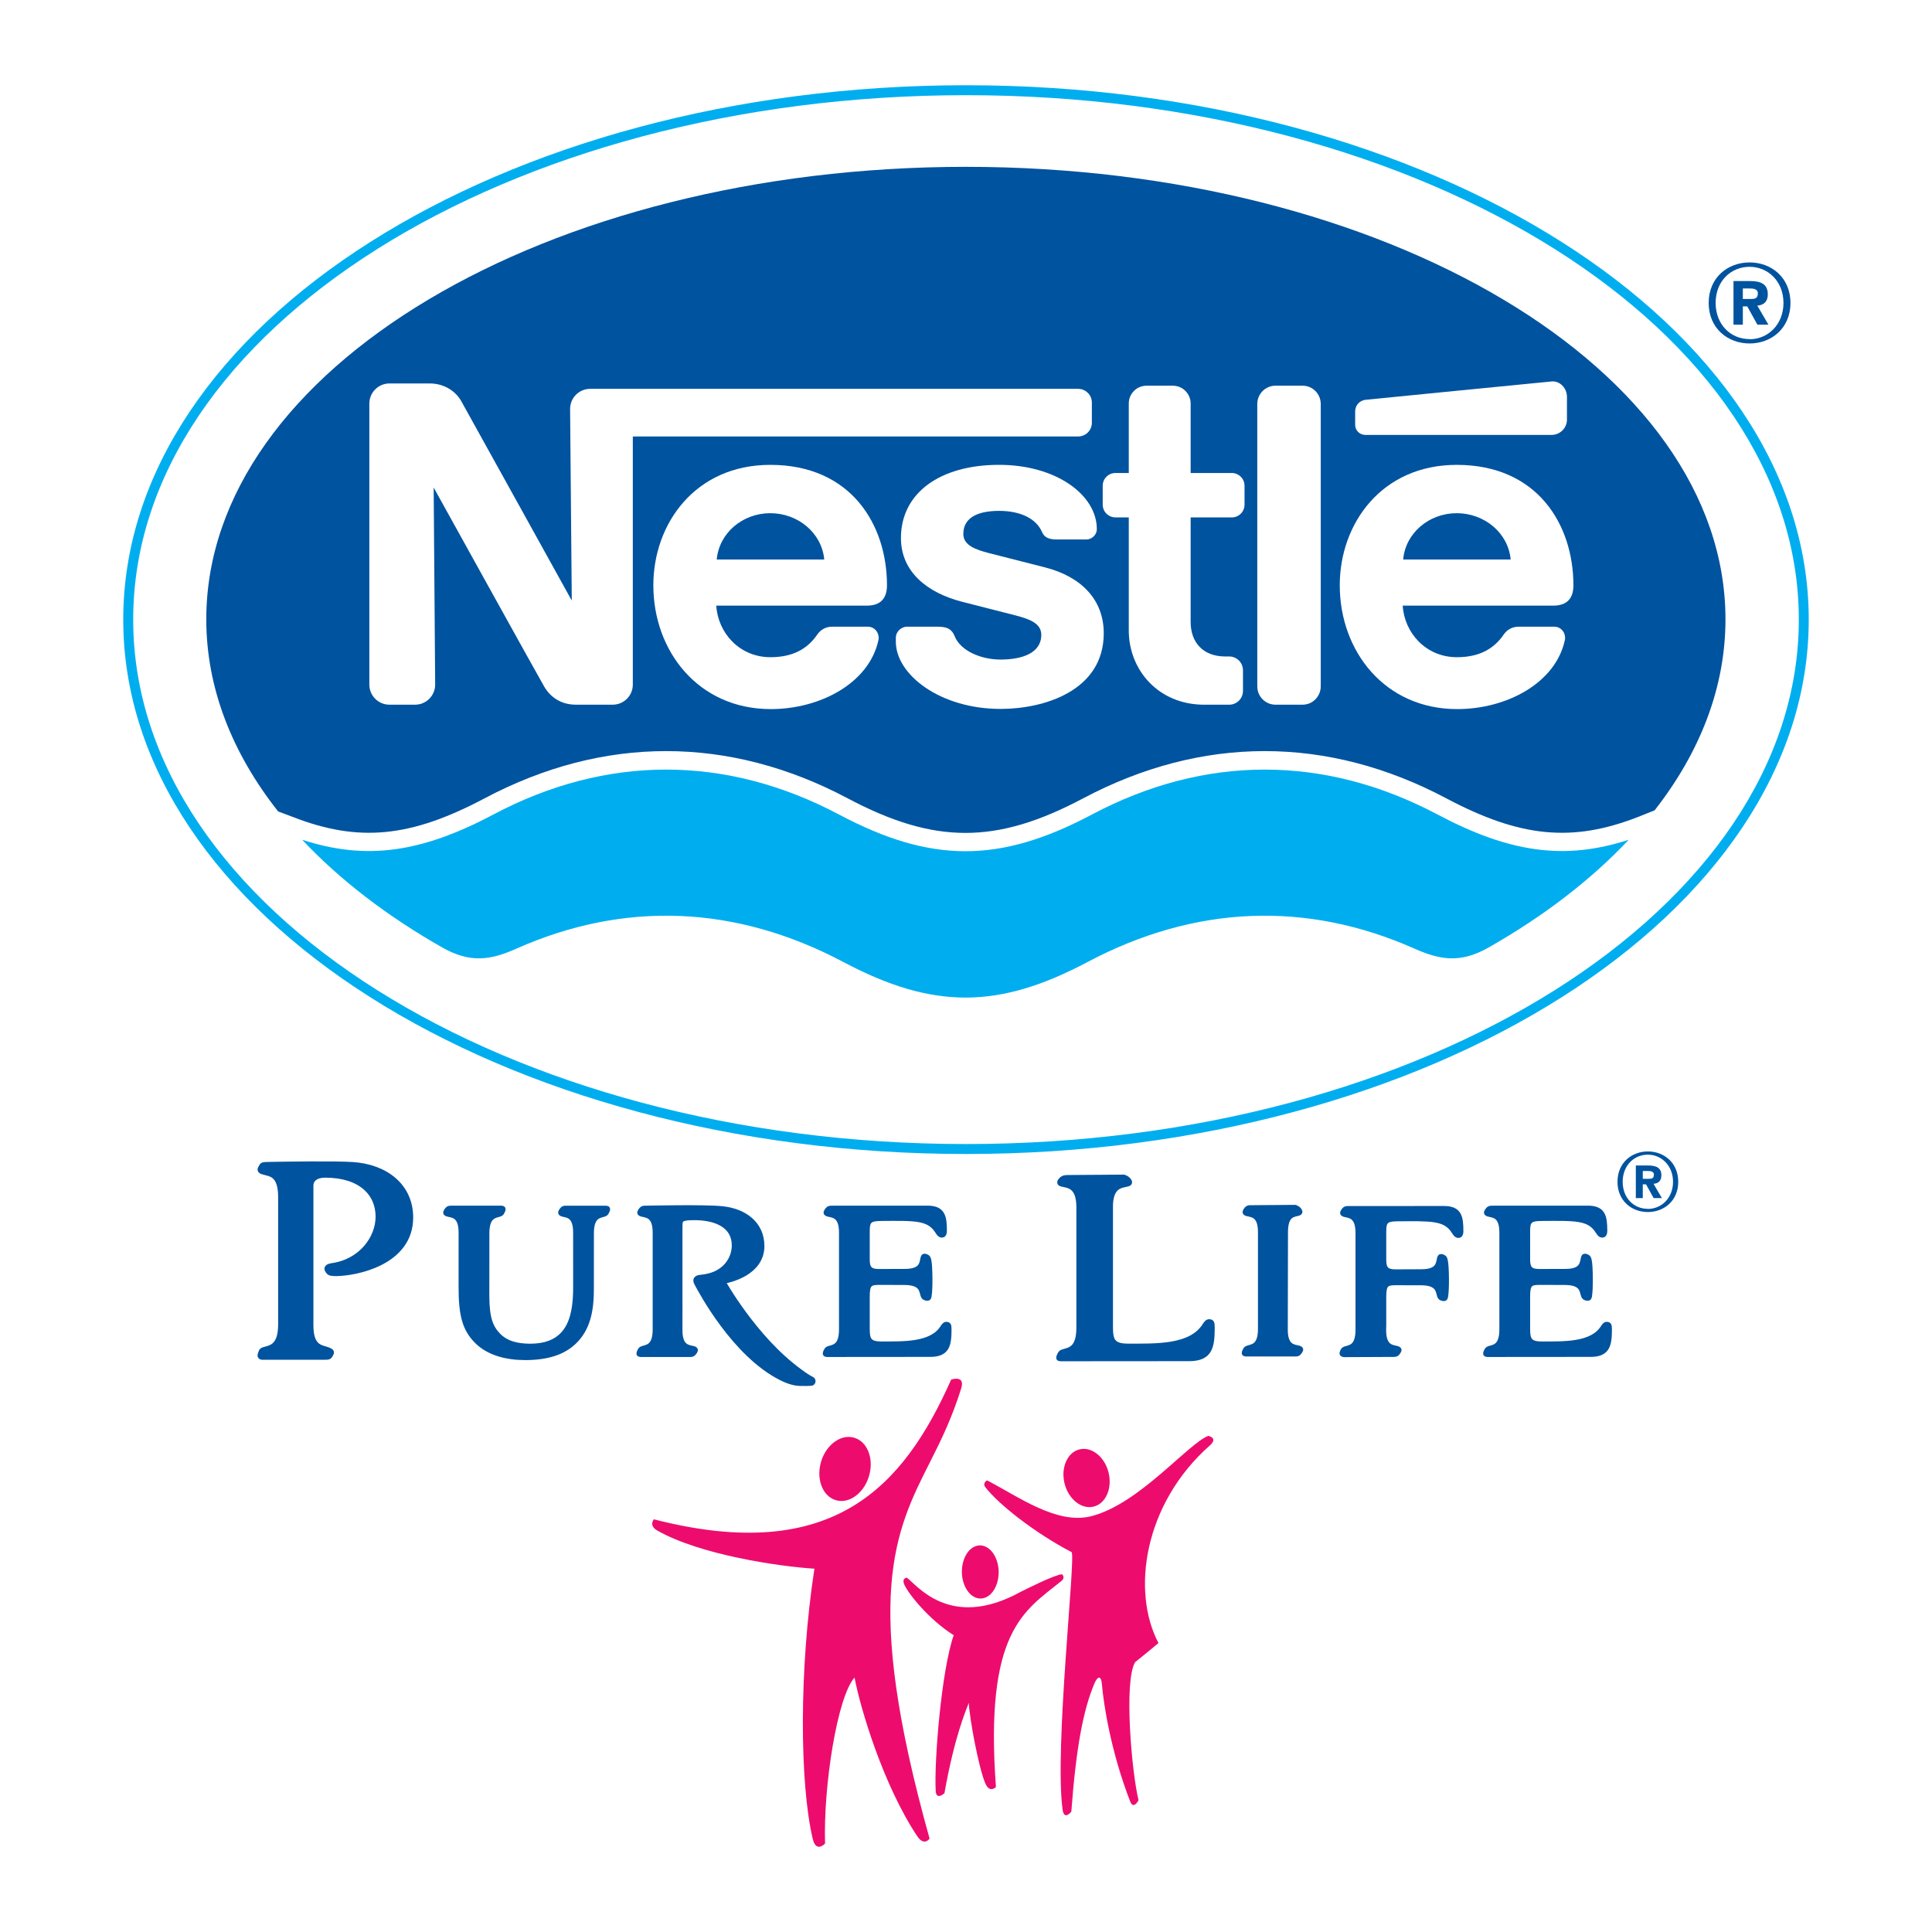 <?xml version="1.0" encoding="utf-8"?>
<!-- Generator: Adobe Illustrator 13.0.0, SVG Export Plug-In . SVG Version: 6.00 Build 14948)  -->
<!DOCTYPE svg PUBLIC "-//W3C//DTD SVG 1.0//EN" "http://www.w3.org/TR/2001/REC-SVG-20010904/DTD/svg10.dtd">
<svg version="1.0" id="Layer_1" xmlns="http://www.w3.org/2000/svg" xmlns:xlink="http://www.w3.org/1999/xlink" x="0px" y="0px"
	 width="192.756px" height="192.756px" viewBox="0 0 192.756 192.756" enable-background="new 0 0 192.756 192.756"
	 xml:space="preserve">
<g>
	<polygon fill-rule="evenodd" clip-rule="evenodd" fill="#FFFFFF" points="0,0 192.756,0 192.756,192.756 0,192.756 0,0 	"/>
	<path fill-rule="evenodd" clip-rule="evenodd" fill="#00539F" d="M173.883,29.827v-1.047h0.656c0.356,0,0.841,0.033,0.841,0.481
		c0,0.481-0.248,0.566-0.668,0.566H173.883L173.883,29.827z M173.883,30.568h0.442l1.011,1.825h1.1l-1.11-1.901
		c0.576-0.042,1.046-0.334,1.046-1.136c0-0.996-0.662-1.317-1.788-1.317h-1.634v4.354h0.934V30.568L173.883,30.568z M178.634,30.224
		c0-2.556-1.929-4.043-4.073-4.043c-2.16,0-4.085,1.487-4.085,4.043c0,2.556,1.925,4.044,4.085,4.044
		C176.705,34.268,178.634,32.78,178.634,30.224L178.634,30.224z M177.938,30.222c0,2.166-1.556,3.623-3.377,3.623v-0.014
		c-1.876,0.014-3.392-1.443-3.392-3.609c0-2.169,1.516-3.603,3.392-3.603C176.383,26.62,177.938,28.053,177.938,30.222
		L177.938,30.222z"/>
	
		<path fill-rule="evenodd" clip-rule="evenodd" fill="#00539F" stroke="#00539F" stroke-width="0.558" stroke-miterlimit="2.613" d="
		M35.176,116.215c-1.82-0.117-6.756-0.041-8.555-0.007c-0.488,0.012-0.432,0.063-0.606,0.353c-0.157,0.269,0.189,0.319,0.369,0.374
		c0.562,0.178,1.619,0.156,1.645,2.417v12.774c0,2.357-1.097,2.352-1.734,2.566c-0.221,0.071-0.213,0.208-0.28,0.37
		c-0.087,0.21-0.042,0.315,0.159,0.324c0.202,0.007,6.226,0,6.226,0c0.468,0,0.436-0.044,0.6-0.324
		c0.127-0.211-0.047-0.271-0.294-0.37c-0.63-0.252-1.716-0.165-1.716-2.461v-13.943c0-0.611,0.482-1.065,1.437-1.071
		c3.532-0.009,5.325,1.806,5.325,4.164c0,2.153-1.693,4.482-4.57,4.913c-0.464,0.067-0.747,0.207-0.32,0.643
		c0.06,0.06,0.311,0.104,0.683,0.1c1.892-0.015,7.392-1.033,7.4-5.56C40.95,118.381,38.502,116.427,35.176,116.215L35.176,116.215z"
		/>
	
		<path fill-rule="evenodd" clip-rule="evenodd" fill="#00539F" stroke="#00539F" stroke-width="0.558" stroke-miterlimit="2.613" d="
		M60.481,120.572h-4.065c-0.195,0-0.243,0.041-0.403,0.281c-0.095,0.146-0.037,0.207,0.104,0.246
		c0.469,0.132,1.343,0.09,1.343,1.864l0.002,5.497c0,2.482-0.483,3.863-1.32,4.729c-0.693,0.716-1.715,1.152-3.24,1.152
		c-1.393,0-2.472-0.323-3.206-1.085c-0.798-0.825-1.154-1.778-1.154-4.04c0-1.249,0.005-6.174,0.005-6.174
		c0-1.785,0.833-1.78,1.317-1.941c0.167-0.059,0.184-0.162,0.245-0.284c0.088-0.171,0.091-0.237-0.058-0.246H44.96
		c-0.198,0-0.25,0.041-0.416,0.281c-0.101,0.146-0.038,0.207,0.108,0.246c0.484,0.132,1.381,0.09,1.381,1.864l-0.001,5.462
		c0,2.736,0.352,4.133,1.538,5.338c1.187,1.209,2.985,1.655,4.835,1.655c2.222,0,3.763-0.533,4.825-1.535
		c1.416-1.334,1.741-3.183,1.741-5.259l0.004-5.581c0-1.785,0.831-1.78,1.317-1.941c0.167-0.059,0.184-0.162,0.246-0.284
		C60.625,120.647,60.63,120.581,60.481,120.572L60.481,120.572z"/>
	
		<path fill-rule="evenodd" clip-rule="evenodd" fill="#00539F" stroke="#00539F" stroke-width="0.558" stroke-miterlimit="2.613" d="
		M67.81,122.277c0-0.653,0.147-0.82,1.474-0.82c2.258,0,4.004,0.851,4.004,2.786c0,1.251-0.751,2.459-2.16,2.965
		c-0.349,0.127-0.861,0.229-1.188,0.254c-0.483,0.037-0.582,0.222-0.409,0.548c0.394,0.739,3.739,7.094,8.436,9.447
		c0.75,0.375,1.342,0.521,1.798,0.537c0.49,0.015,0.918,0.009,1.178-0.011c0.126-0.009,0.243-0.258,0.028-0.363
		c-0.32-0.153-0.656-0.377-1.219-0.79c-4.533-3.307-7.682-9.006-7.682-9.006c0.872-0.146,3.915-0.896,3.915-3.512
		c0-2.144-1.667-3.459-3.942-3.689c-1.869-0.188-7.483-0.051-7.72-0.051c-0.2,0-0.251,0.041-0.417,0.281
		c-0.1,0.146-0.038,0.207,0.107,0.246c0.483,0.132,1.383,0.09,1.383,1.864v9.672c0,1.785-0.833,1.782-1.314,1.945
		c-0.167,0.058-0.186,0.159-0.248,0.278c-0.085,0.177-0.092,0.242,0.059,0.249h4.989c0.202,0,0.252-0.04,0.419-0.279
		c0.099-0.148,0.037-0.209-0.109-0.247c-0.484-0.13-1.383-0.091-1.383-1.865V122.277L67.81,122.277z"/>
	
		<path fill-rule="evenodd" clip-rule="evenodd" fill="#00539F" stroke="#00539F" stroke-width="0.558" stroke-miterlimit="2.613" d="
		M160.357,132.161c-0.172-0.031-0.286,0.126-0.402,0.312c-1.118,1.751-3.922,1.643-6.186,1.643c-1.467,0-1.387-0.739-1.387-2.013
		v-2.75c0-1.192,0.226-1.438,1.164-1.438l2.553,0.008c1.783,0,1.747,0.83,1.911,1.315c0.056,0.167,0.119,0.204,0.281,0.245
		c0.255,0.066,0.242-0.073,0.263-0.18c0.131-0.723,0.095-2.988-0.017-3.498c-0.05-0.216-0.055-0.331-0.281-0.414
		c-0.164-0.061-0.208-0.038-0.246,0.107c-0.13,0.483-0.058,1.381-1.833,1.381l-2.611,0.009c-0.873,0-1.184-0.312-1.184-1.194v-2.888
		c0-0.988,0.229-1.263,1.39-1.269c3.335-0.019,4.774-0.109,5.652,1.266c0.151,0.229,0.246,0.396,0.453,0.396
		c0.072,0,0.202-0.055,0.202-0.405c0-1.435-0.171-2.227-1.664-2.227l-9.615,0.005c-0.201,0-0.25,0.041-0.416,0.281
		c-0.103,0.147-0.037,0.208,0.106,0.246c0.484,0.132,1.381,0.09,1.381,1.866v9.67c0,1.787-0.829,1.782-1.314,1.945
		c-0.167,0.058-0.187,0.159-0.247,0.28c-0.087,0.175-0.093,0.24,0.059,0.247l10.318-0.009c1.67,0,1.856-0.884,1.856-2.488
		C160.544,132.194,160.476,132.182,160.357,132.161L160.357,132.161z"/>
	
		<path fill-rule="evenodd" clip-rule="evenodd" fill="#00539F" stroke="#00539F" stroke-width="0.558" stroke-miterlimit="2.613" d="
		M94.468,132.161c-0.169-0.031-0.281,0.126-0.4,0.312c-1.115,1.751-3.922,1.643-6.183,1.643c-1.47,0-1.39-0.739-1.39-2.013v-2.75
		c0-1.192,0.227-1.438,1.164-1.438l2.555,0.008c1.785,0,1.747,0.83,1.91,1.315c0.055,0.167,0.12,0.204,0.279,0.245
		c0.261,0.066,0.246-0.073,0.263-0.18c0.136-0.723,0.096-2.988-0.016-3.498c-0.049-0.216-0.054-0.331-0.282-0.414
		c-0.165-0.061-0.204-0.038-0.243,0.107c-0.132,0.483-0.059,1.381-1.833,1.381l-2.613,0.009c-0.874,0-1.184-0.312-1.184-1.194
		v-2.888c0-0.988,0.227-1.263,1.39-1.269c3.335-0.019,4.775-0.109,5.655,1.266c0.146,0.229,0.245,0.396,0.449,0.396
		c0.072,0,0.204-0.055,0.204-0.405c0-1.435-0.172-2.227-1.664-2.227l-9.615,0.005c-0.202,0-0.251,0.041-0.417,0.281
		c-0.102,0.147-0.038,0.208,0.107,0.246c0.484,0.132,1.383,0.09,1.383,1.866v9.67c0,1.787-0.831,1.782-1.317,1.945
		c-0.164,0.058-0.184,0.159-0.247,0.28c-0.087,0.175-0.089,0.24,0.059,0.247l10.32-0.009c1.667,0,1.854-0.884,1.854-2.488
		C94.655,132.194,94.589,132.182,94.468,132.161L94.468,132.161z"/>
	
		<path fill-rule="evenodd" clip-rule="evenodd" fill="#00539F" stroke="#00539F" stroke-width="0.525" stroke-miterlimit="2.613" d="
		M110.774,120.439c0-2.211,1.116-2.158,1.72-2.322c0.178-0.049,0.258-0.123,0.134-0.307c-0.207-0.299-0.527-0.355-0.527-0.355
		l-5.569,0.04c-0.25,0-0.523,0.021-0.729,0.321c-0.127,0.183-0.049,0.256,0.129,0.307c0.605,0.162,1.72,0.111,1.72,2.321v12.032
		c0,2.222-1.034,2.216-1.634,2.42c-0.21,0.068-0.229,0.197-0.309,0.348c-0.104,0.217-0.111,0.299,0.074,0.307l12.84-0.01
		c2.073,0,2.308-1.103,2.308-3.095c0-0.52-0.086-0.537-0.232-0.562c-0.216-0.039-0.352,0.154-0.501,0.386
		c-1.388,2.182-4.878,2.046-7.696,2.046c-1.824,0-1.723-0.919-1.723-2.505v-3.422v-4.554v-3.593L110.774,120.439L110.774,120.439z"
		/>
	
		<path fill-rule="evenodd" clip-rule="evenodd" fill="#00539F" stroke="#00539F" stroke-width="0.558" stroke-miterlimit="2.613" d="
		M124.715,120.523l4.478-0.034c0,0,0.258,0.047,0.423,0.289c0.102,0.147,0.036,0.208-0.107,0.246
		c-0.482,0.131-1.285,0.128-1.285,1.904l-0.02,9.738c0,1.773,0.899,1.736,1.38,1.865c0.148,0.04,0.21,0.102,0.107,0.246
		c-0.165,0.242-0.215,0.28-0.414,0.28h-4.992c-0.149-0.005-0.145-0.074-0.058-0.245c0.059-0.123,0.079-0.225,0.244-0.281
		c0.487-0.164,1.316-0.158,1.316-1.946v-9.668c0-1.778-0.896-1.736-1.381-1.866c-0.145-0.041-0.207-0.101-0.108-0.248
		C124.464,120.564,124.513,120.523,124.715,120.523L124.715,120.523z"/>
	
		<path fill-rule="evenodd" clip-rule="evenodd" fill="#00539F" stroke="#00539F" stroke-width="0.558" stroke-miterlimit="2.613" d="
		M139.088,135.1c0.2,0,0.251-0.04,0.415-0.281c0.1-0.146,0.039-0.205-0.106-0.246c-0.481-0.132-1.381-0.09-1.381-1.866l0.011-0.571
		v-2.751c0-1.192,0.229-1.436,1.164-1.436l2.556,0.004c1.785,0,1.746,0.833,1.908,1.316c0.056,0.169,0.12,0.207,0.279,0.246
		c0.261,0.066,0.245-0.073,0.265-0.181c0.134-0.723,0.095-2.988-0.019-3.495c-0.046-0.218-0.05-0.333-0.279-0.415
		c-0.166-0.062-0.203-0.038-0.242,0.106c-0.133,0.484-0.062,1.382-1.835,1.382l-2.61,0.011c-0.876,0-1.187-0.316-1.187-1.197v-2.887
		c0-0.989,0.229-1.263,1.39-1.269c3.335-0.018,4.777-0.111,5.658,1.263c0.146,0.23,0.242,0.398,0.449,0.398
		c0.072,0,0.199-0.057,0.199-0.405c0-1.435-0.17-2.225-1.661-2.225l-9.616,0.006c-0.203,0-0.252,0.037-0.417,0.277
		c-0.103,0.148-0.035,0.208,0.106,0.248c0.484,0.131,1.382,0.091,1.382,1.865v9.672c0,1.787-0.83,1.782-1.315,1.945
		c-0.163,0.055-0.186,0.159-0.247,0.28c-0.085,0.173,0,0.222,0.152,0.229L139.088,135.1L139.088,135.1z"/>
	<path fill-rule="evenodd" clip-rule="evenodd" fill="#00539F" d="M163.901,117.612v-0.781h0.489c0.265,0,0.62,0.025,0.62,0.359
		c0,0.357-0.183,0.422-0.495,0.422H163.901L163.901,117.612z M163.901,118.163h0.325l0.756,1.369h0.823l-0.832-1.424
		c0.43-0.032,0.783-0.247,0.783-0.847c0-0.742-0.494-0.981-1.335-0.981h-1.214v3.252h0.693V118.163L163.901,118.163z
		 M167.438,117.909c0-1.913-1.429-3.03-3.033-3.03c-1.6,0-3.027,1.117-3.027,3.03c0,1.909,1.428,3.017,3.027,3.017
		C166.009,120.926,167.438,119.818,167.438,117.909L167.438,117.909z M166.918,117.909c0,1.617-1.15,2.705-2.514,2.705v-0.011
		c-1.393,0.011-2.509-1.077-2.509-2.694c0-1.615,1.116-2.707,2.509-2.707C165.768,115.202,166.918,116.294,166.918,117.909
		L166.918,117.909z"/>
	<path fill-rule="evenodd" clip-rule="evenodd" fill="#ED0C6E" d="M98.475,147.695c3.121,1.613,6.95,4.436,10.371,3.583
		c4.792-1.194,9.639-7.218,11.702-8.021c0,0,1.022,0.192,0.16,0.955c-6.615,5.843-7.84,14.58-5.126,19.715
		c0,0-1.696,1.413-2.325,1.901c-1.159,1.904-0.336,11.053,0.334,13.776c0,0-0.493,0.999-0.835,0.123
		c-1.908-4.912-2.646-9.636-2.822-11.72c-0.065-0.807-0.405-0.844-0.743-0.046c-1.1,2.599-1.819,6.288-2.305,12.789
		c0,0-0.721,0.928-0.873-0.211c-0.836-6.22,1.363-25.444,0.894-25.687c-3.702-1.924-7.33-4.819-8.594-6.467
		C97.984,147.965,98.475,147.695,98.475,147.695L98.475,147.695z"/>
	<path fill-rule="evenodd" clip-rule="evenodd" fill="#ED0C6E" d="M83.395,149.673c0.534,0.158,1.104,0.082,1.65-0.218
		c0.768-0.421,1.373-1.22,1.66-2.195c0.287-0.975,0.208-1.977-0.21-2.746c-0.3-0.544-0.74-0.917-1.275-1.073
		c-0.531-0.155-1.103-0.081-1.647,0.218c-0.771,0.421-1.376,1.221-1.66,2.195s-0.209,1.977,0.212,2.746
		C82.421,149.145,82.861,149.517,83.395,149.673L83.395,149.673z"/>
	<path fill-rule="evenodd" clip-rule="evenodd" fill="#ED0C6E" d="M110.602,146.915c-0.222-0.894-0.739-1.639-1.418-2.049
		c-0.481-0.291-0.998-0.381-1.487-0.258c-0.488,0.121-0.901,0.438-1.19,0.922c-0.409,0.68-0.517,1.583-0.297,2.477
		c0.393,1.573,1.695,2.609,2.908,2.307C110.324,150.015,110.992,148.49,110.602,146.915L110.602,146.915z"/>
	<path fill-rule="evenodd" clip-rule="evenodd" fill="#ED0C6E" d="M65.575,152.701c4.294,2.444,12.176,3.588,15.68,3.808
		c-1.545,10.037-1.472,21.437-0.171,26.943c0.343,1.459,1.232,0.477,1.232,0.477c-0.18-5.724,1.222-14.659,2.942-16.557
		c0.575,3.055,2.855,10.713,6.251,15.822c0.7,1.051,1.235,0.243,1.235,0.243c-6.735-24.066-3.458-30.668,0.042-37.559
		c1.127-2.224,2.202-4.435,3.116-7.365c0.421-1.359-1.002-0.873-1.002-0.873c-4.702,10.555-11.688,18.562-29.666,13.942
		C65.234,151.583,64.699,152.201,65.575,152.701L65.575,152.701z"/>
	<path fill-rule="evenodd" clip-rule="evenodd" fill="#ED0C6E" d="M97.84,159.483c0.377-0.002,0.734-0.174,1.038-0.482
		c0.487-0.5,0.771-1.319,0.758-2.191c-0.023-1.459-0.863-2.636-1.875-2.625c-0.375,0.005-0.734,0.173-1.037,0.482
		c-0.486,0.501-0.77,1.321-0.758,2.191C95.989,158.319,96.827,159.496,97.84,159.483L97.84,159.483z"/>
	<path fill-rule="evenodd" clip-rule="evenodd" fill="#ED0C6E" d="M94.215,178.919l0.015-0.03l0.005-0.021
		c0.978-5.518,2.114-8.188,2.424-8.968c0.047,1.382,0.956,6.409,1.644,8.021c0.443,1.036,1.062,0.369,1.062,0.369
		c-1.143-15.575,2.819-17.561,6.526-20.548c0.454-0.366,0.062-0.678,0.062-0.678c-0.74,0.044-3.782,1.581-4.146,1.767
		c-7.106,3.908-10.425-0.84-11.348-1.431c0,0-0.509,0.059-0.24,0.686c0.396,0.923,2.487,3.522,4.931,5.058
		c-1.222,3.513-1.955,12.542-1.796,15.517C93.405,179.667,94.215,178.919,94.215,178.919L94.215,178.919z"/>
	<path fill-rule="evenodd" clip-rule="evenodd" fill="#FFFFFF" d="M179.964,61.819c0,29.124-37.498,52.819-83.587,52.819
		c-46.089,0-83.584-23.695-83.584-52.819C12.792,32.694,50.288,9,96.377,9C142.466,9,179.964,32.694,179.964,61.819L179.964,61.819z
		"/>
	<path fill-rule="evenodd" clip-rule="evenodd" fill="#00AEEF" d="M12.296,61.819c0,29.398,37.719,53.315,84.081,53.315
		c46.363,0,84.082-23.917,84.082-53.315S142.74,8.504,96.377,8.504C50.015,8.504,12.296,32.421,12.296,61.819L12.296,61.819z
		 M13.289,61.819c0-28.852,37.273-52.323,83.088-52.323c45.816,0,83.091,23.472,83.091,52.323c0,28.851-37.274,52.323-83.091,52.323
		C50.562,114.143,13.289,90.67,13.289,61.819L13.289,61.819z"/>
	<path fill-rule="evenodd" clip-rule="evenodd" fill="#00539F" d="M96.367,16.645c-41.854,0-75.786,20.212-75.786,45.146
		c0,6.854,2.579,13.346,7.167,19.166l1.48,0.556c6.564,2.552,11.744,2.047,19.117-1.861c11.851-6.286,24.381-6.286,36.234,0
		c8.67,4.597,14.816,4.597,23.485,0c11.854-6.286,24.383-6.286,36.237,0c7.383,3.915,12.572,4.416,19.149,1.848l1.631-0.652
		c4.53-5.79,7.07-12.245,7.07-19.055C172.152,36.857,138.222,16.645,96.367,16.645L96.367,16.645z"/>
	<path fill-rule="evenodd" clip-rule="evenodd" fill="#00AEEF" d="M143.441,81.272c-11.29-5.986-23.226-5.986-34.516,0
		c-9.188,4.872-16.018,4.872-25.206,0c-11.29-5.986-23.225-5.986-34.515,0c-7.217,3.827-12.708,4.577-19.055,2.512
		c3.741,3.985,8.451,7.604,13.953,10.735c2.803,1.595,4.819,1.284,7.414,0.131c10.774-4.789,21.905-4.354,32.634,1.335
		c8.907,4.725,15.438,4.725,24.346,0c10.728-5.688,21.859-6.124,32.634-1.335c2.594,1.153,4.61,1.464,7.414-0.131
		c5.501-3.132,10.212-6.75,13.951-10.735C156.148,85.849,150.655,85.096,143.441,81.272L143.441,81.272z"/>
	<path fill-rule="evenodd" clip-rule="evenodd" fill="#FFFFFF" d="M131.77,68.481c0,1.007-0.812,1.826-1.817,1.826h-2.695
		c-1.006,0-1.818-0.815-1.818-1.822l-0.001-28.18c0-1.007,0.812-1.825,1.817-1.825h2.695c1.007,0,1.819,0.814,1.819,1.822V68.481
		L131.77,68.481z"/>
	<path fill-rule="evenodd" clip-rule="evenodd" fill="#FFFFFF" d="M135.204,41.052v1.338c0,0.554,0.453,1.001,1.007,1.001h18.588
		c0.85,0,1.537-0.684,1.537-1.532v-2.269c0-0.848-0.696-1.615-1.537-1.531c0,0-17.97,1.761-18.549,1.828
		C135.581,39.963,135.204,40.495,135.204,41.052L135.204,41.052z"/>
	<path fill-rule="evenodd" clip-rule="evenodd" fill="#FFFFFF" d="M122.627,70.309c0.767,0,1.386-0.616,1.386-1.383v-2.049
		c0-0.767-0.622-1.382-1.388-1.382l-0.373,0.002c-2.218,0-3.461-1.396-3.461-3.445v-10.43l4.1,0.002
		c0.705,0,1.276-0.568,1.276-1.275v-1.886c0-0.707-0.574-1.273-1.279-1.273h-4.097v-6.927c0-0.982-0.793-1.782-1.776-1.782h-2.626
		c-0.981,0-1.771,0.795-1.771,1.776v6.933l-1.322-0.001c-0.706,0-1.279,0.567-1.279,1.272v1.886c0,0.707,0.572,1.274,1.277,1.274
		h1.324V62.9c0,3.902,2.913,7.409,7.538,7.409H122.627L122.627,70.309z"/>
	<path fill-rule="evenodd" clip-rule="evenodd" fill="#FFFFFF" d="M76.851,46.379c-7.475,0-11.667,5.851-11.667,12.015
		c0,6.569,4.49,12.353,11.717,12.353c4.945,0,9.82-2.605,10.742-6.884c0.124-0.58-0.264-1.336-1.078-1.339h-3.534
		c-0.643,0-1.167,0.31-1.482,0.773c-1.011,1.48-2.493,2.272-4.683,2.272c-3.096,0-5.241-2.44-5.403-5.145h15.029
		c1.384,0,2.003-0.751,2.003-2.03C88.495,52.381,84.936,46.379,76.851,46.379L76.851,46.379z M76.851,51.201
		c2.759,0,5.142,1.964,5.384,4.622H71.509C71.75,53.166,74.09,51.203,76.851,51.201L76.851,51.201z"/>
	<path fill-rule="evenodd" clip-rule="evenodd" fill="#FFFFFF" d="M145.336,46.379c-7.476,0-11.668,5.851-11.668,12.015
		c0,6.569,4.49,12.353,11.716,12.353c4.946,0,9.822-2.605,10.743-6.884c0.125-0.58-0.264-1.336-1.078-1.339h-3.533
		c-0.642,0-1.166,0.31-1.482,0.773c-1.012,1.48-2.491,2.272-4.682,2.272c-3.097,0-5.242-2.44-5.403-5.145h15.029
		c1.383,0,2.002-0.751,2.002-2.03C156.979,52.381,153.422,46.379,145.336,46.379L145.336,46.379z M145.336,51.201
		c2.758,0,5.142,1.964,5.384,4.622h-10.726C140.234,53.166,142.576,51.203,145.336,51.201L145.336,51.201z"/>
	<path fill-rule="evenodd" clip-rule="evenodd" fill="#FFFFFF" d="M107.562,38.795H58.879c-1.108,0-2,0.899-2,2.006l0.167,19.118
		c0,0-10.491-18.946-11.037-19.915c-0.515-0.91-1.619-1.747-3.146-1.747h-4.004c-1.107,0-2.009,0.898-2.009,2.005v28.04
		c0,1.105,0.89,2.004,1.997,2.004h2.569c1.106,0,2.001-0.901,2.001-2.009l-0.15-19.655c0,0,10.593,19.137,11.046,19.891
		c0.611,1.017,1.645,1.773,3.144,1.773l3.678,0c1.107,0,2.001-0.899,2.001-2.005l-0.001-24.755l44.431,0.001
		c0.757,0,1.369-0.609,1.369-1.364v-2.023C108.933,39.405,108.317,38.795,107.562,38.795L107.562,38.795z"/>
	<path fill-rule="evenodd" clip-rule="evenodd" fill="#FFFFFF" d="M99.683,50.97c2.116,0,3.7,0.767,4.271,2.094
		c0.273,0.637,0.803,0.76,1.533,0.76h2.909c0.482,0,1.034-0.414,1.034-1.042c0-3.387-4.033-6.405-9.751-6.405
		c-5.911,0-9.792,2.817-9.792,7.3c0,3.434,2.712,5.478,6.044,6.347c1.52,0.398,4.114,1.041,5.377,1.372
		c1.363,0.357,2.581,0.774,2.581,1.939c0,1.842-1.942,2.469-4.061,2.469c-2.009,0-4.009-0.897-4.582-2.33
		c-0.333-0.829-0.913-0.951-1.797-0.951h-2.959c-0.517,0-1.112,0.444-1.112,1.12v0.38c0,3.275,4.396,6.706,10.456,6.706
		c4.298,0,10.287-1.789,10.287-7.551c0-3.339-2.235-5.649-5.869-6.573c-1.422-0.362-4.839-1.23-5.58-1.422
		c-1.325-0.342-2.561-0.774-2.561-1.91C96.112,51.554,97.7,50.97,99.683,50.97L99.683,50.97z"/>
</g>
</svg>
